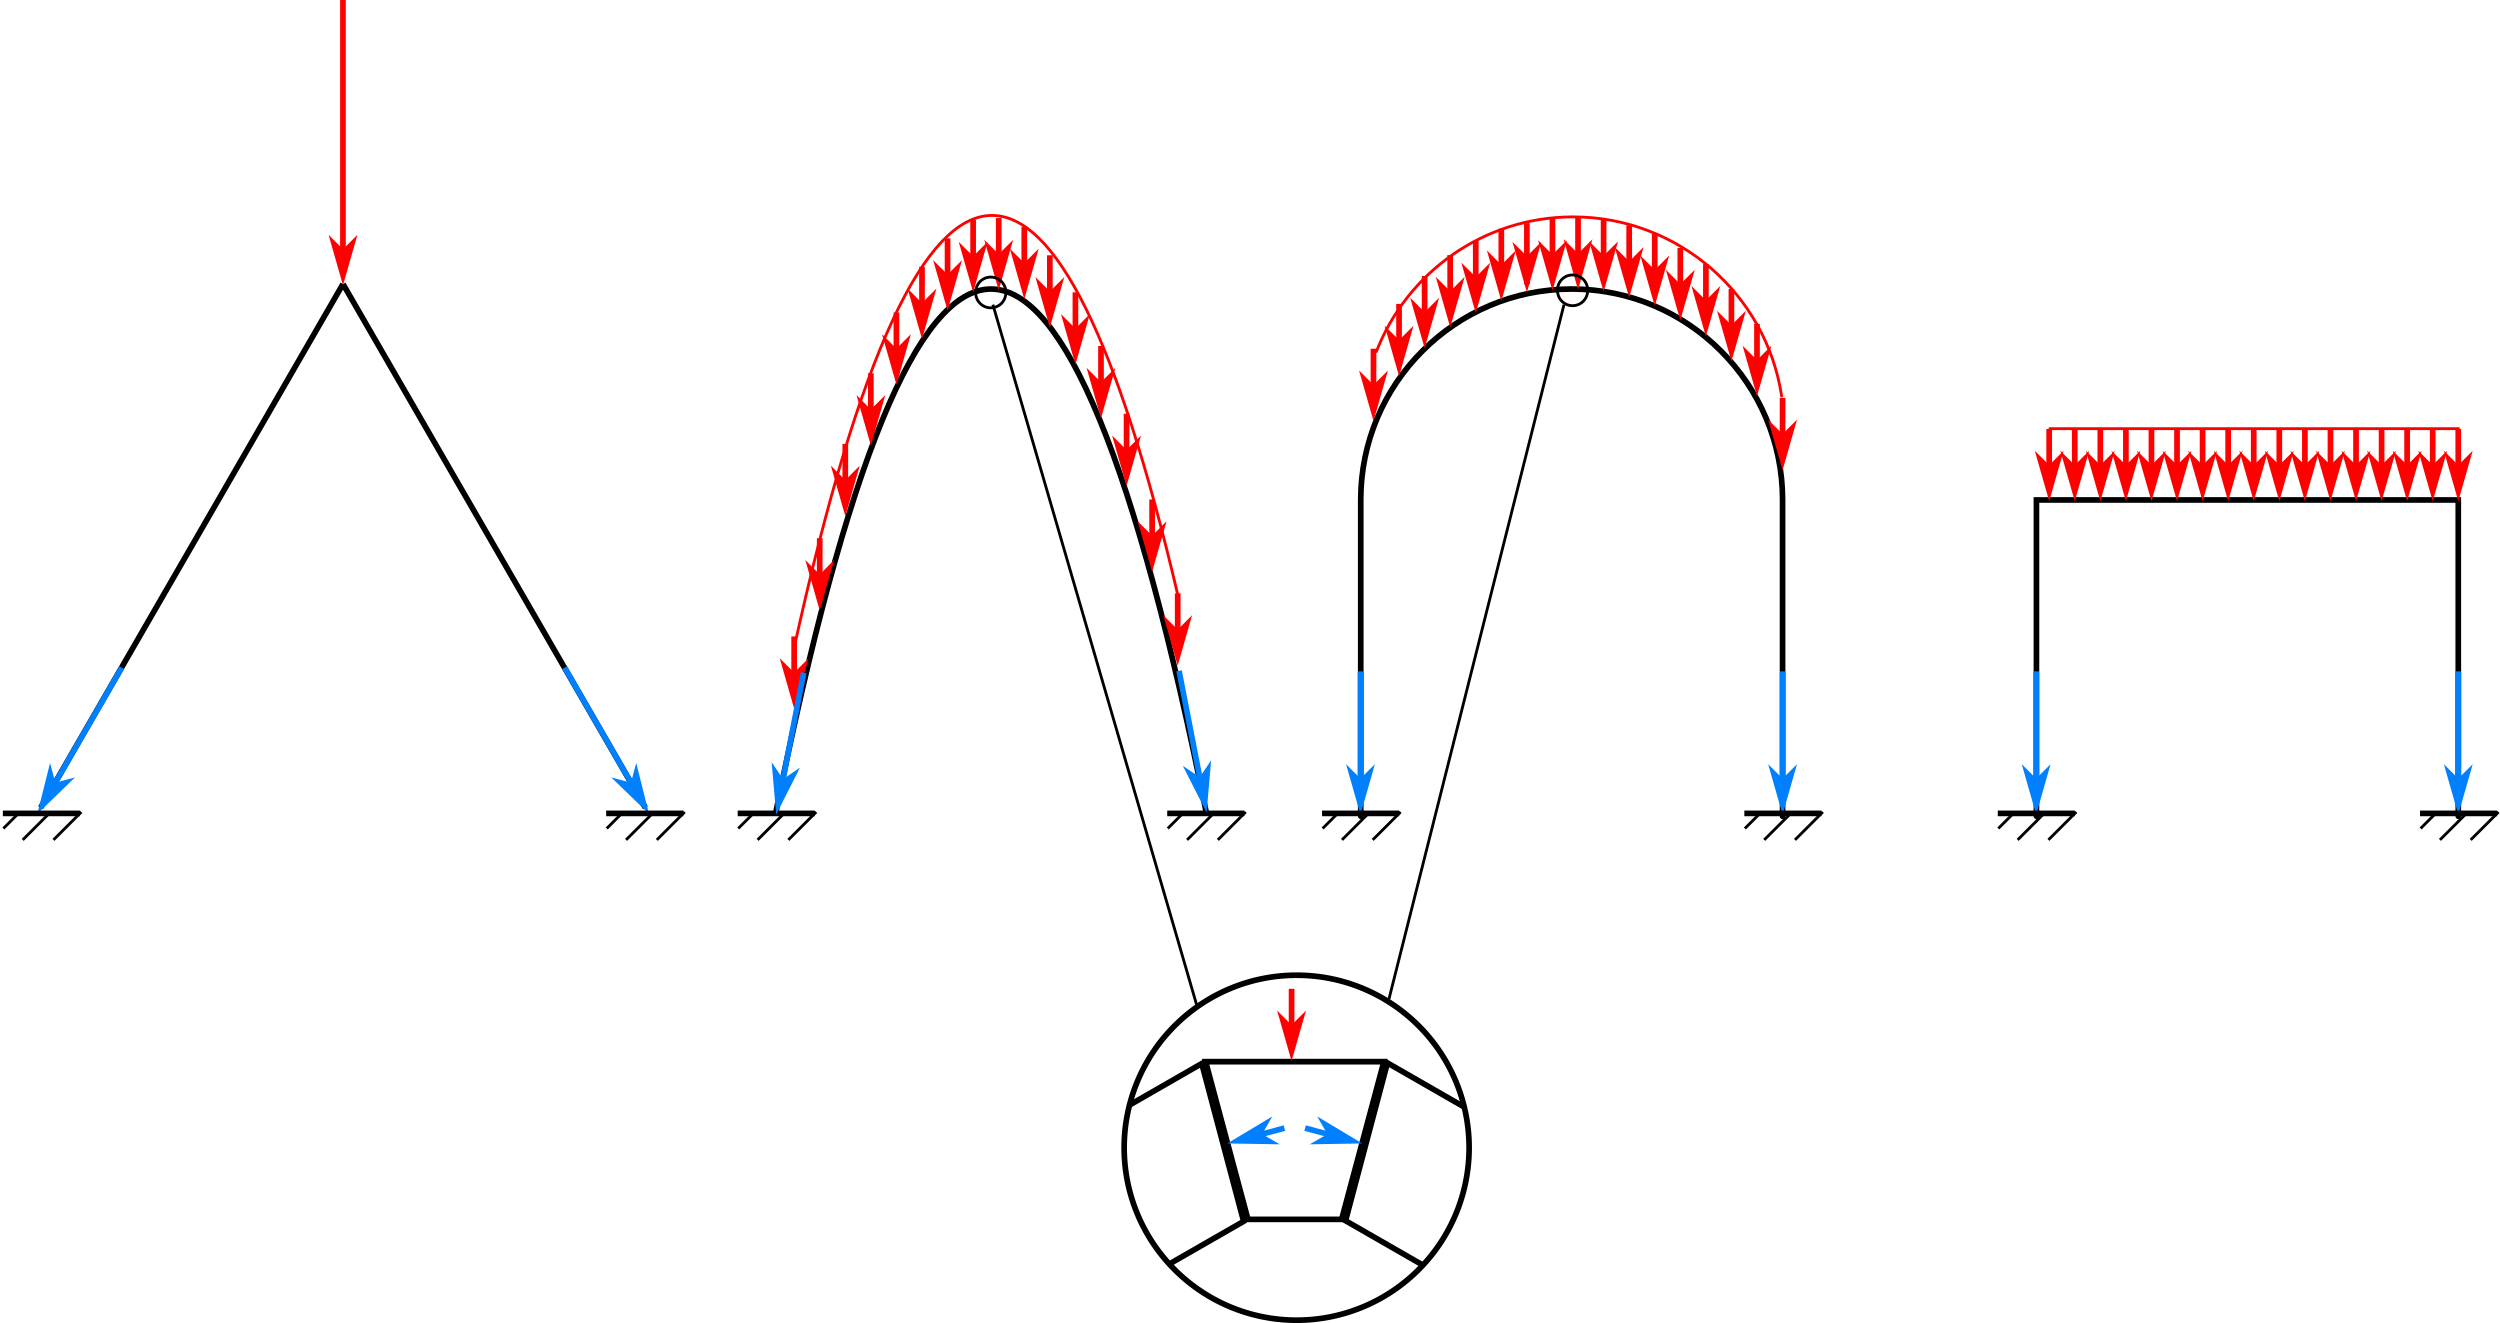 <?xml version="1.0" encoding="UTF-8" standalone="no"?>
<!-- Created with Inkscape (http://www.inkscape.org/) -->
<svg
   xmlns:dc="http://purl.org/dc/elements/1.1/"
   xmlns:cc="http://creativecommons.org/ns#"
   xmlns:rdf="http://www.w3.org/1999/02/22-rdf-syntax-ns#"
   xmlns:svg="http://www.w3.org/2000/svg"
   xmlns="http://www.w3.org/2000/svg"
   xmlns:sodipodi="http://sodipodi.sourceforge.net/DTD/sodipodi-0.dtd"
   xmlns:inkscape="http://www.inkscape.org/namespaces/inkscape"
   width="440.01"
   height="232.858"
   id="svg2"
   sodipodi:version="0.32"
   inkscape:version="0.46"
   sodipodi:docname="repartition_efforts_structure.svg"
   inkscape:output_extension="org.inkscape.output.svg.inkscape"
   version="1.0">
  <defs
     id="defs4">
    <marker
       inkscape:stockid="Arrow1Mstart"
       orient="auto"
       refY="0"
       refX="0"
       id="Arrow1Mstart"
       style="overflow:visible">
      <path
         id="path3170"
         d="M 0,0 L 5,-5 L -12.5,0 L 5,5 L 0,0 z"
         style="fill-rule:evenodd;stroke:#000000;stroke-width:1pt;marker-start:none"
         transform="matrix(0.4,0,0,0.4,4,0)" />
    </marker>
    <marker
       inkscape:stockid="Arrow1Mend"
       orient="auto"
       refY="0"
       refX="0"
       id="Arrow1Mend"
       style="overflow:visible">
      <path
         id="path3173"
         d="M 0,0 L 5,-5 L -12.5,0 L 5,5 L 0,0 z"
         style="fill-rule:evenodd;stroke:#000000;stroke-width:1pt;marker-start:none"
         transform="matrix(-0.4,0,0,-0.4,-4,0)" />
    </marker>
    <inkscape:perspective
       sodipodi:type="inkscape:persp3d"
       inkscape:vp_x="0 : 526.18109 : 1"
       inkscape:vp_y="0 : 1000 : 0"
       inkscape:vp_z="744.09448 : 526.18109 : 1"
       inkscape:persp3d-origin="372.04724 : 350.78739 : 1"
       id="perspective10" />
    <inkscape:perspective
       id="perspective4571"
       inkscape:persp3d-origin="200 : 161.33333 : 1"
       inkscape:vp_z="400 : 242 : 1"
       inkscape:vp_y="0 : 1000 : 0"
       inkscape:vp_x="0 : 242 : 1"
       sodipodi:type="inkscape:persp3d" />
  </defs>
  <sodipodi:namedview
     id="base"
     pagecolor="#ffffff"
     bordercolor="#666666"
     borderopacity="1.0"
     inkscape:pageopacity="0.0"
     inkscape:pageshadow="2"
     inkscape:zoom="1.4"
     inkscape:cx="219.16587"
     inkscape:cy="145.04544"
     inkscape:document-units="px"
     inkscape:current-layer="layer1"
     showgrid="false"
     inkscape:window-width="934"
     inkscape:window-height="627"
     inkscape:window-x="22"
     inkscape:window-y="29" />
  <g
     inkscape:label="Calque 1"
     inkscape:groupmode="layer"
     id="layer1"
     transform="translate(6.654,-908.701)">
    <path
       style="fill:none;fill-rule:evenodd;stroke:#000000;stroke-width:1px;stroke-linecap:butt;stroke-linejoin:miter;stroke-opacity:1"
       d="M 0.5,1050.862 L 53.714,958.692"
       id="path3155" />
    <path
       style="fill:none;fill-rule:evenodd;stroke:#000000;stroke-width:1px;stroke-linecap:butt;stroke-linejoin:miter;stroke-opacity:1"
       d="M 106.929,1050.862 L 53.714,958.692"
       id="path3157" />
    <g
       id="g4471"
       transform="translate(-32.357,35.67)">
      <path
         style="fill:#ff0000;fill-opacity:1;fill-rule:evenodd;stroke:none;stroke-width:1;stroke-linecap:butt;stroke-linejoin:miter;stroke-miterlimit:4;stroke-dasharray:none;stroke-opacity:1"
         d="M 85.562,873.031 L 85.562,921.281 L 86.562,921.281 L 86.562,873.031 L 85.562,873.031 z"
         id="path3159" />
      <path
         style="fill:#ff0000;fill-opacity:1;fill-rule:evenodd;stroke:#ff0000;stroke-width:0.4pt;marker-start:none;stroke-opacity:1"
         d="M 86.071,917.273 L 84.071,915.273 L 86.071,922.273 L 88.071,915.273 L 86.071,917.273 z"
         id="path4477" />
    </g>
    <g
       id="g4463"
       transform="translate(-71.39,153.083)">
      <path
         style="fill:#0080ff;fill-opacity:1;fill-rule:evenodd;stroke:none;stroke-width:1px;stroke-linecap:butt;stroke-linejoin:miter;stroke-opacity:1"
         d="M 85.719,872.875 L 71.844,896.906 L 72.719,897.406 L 86.594,873.375 L 85.719,872.875 z"
         id="path3944" />
      <path
         style="fill:#0080ff;fill-opacity:1;fill-rule:evenodd;stroke:#0080ff;stroke-width:0.4pt;marker-start:none;stroke-opacity:1"
         d="M 74.286,893.699 L 73.554,890.967 L 71.786,898.029 L 77.018,892.967 L 74.286,893.699 z"
         id="path4469" />
    </g>
    <g
       id="g4479"
       transform="matrix(-1,0,0,1,178.872,153.083)">
      <path
         style="fill:#0080ff;fill-opacity:1;fill-rule:evenodd;stroke:none;stroke-width:1px;stroke-linecap:butt;stroke-linejoin:miter;stroke-opacity:1"
         d="M 85.719,872.875 L 71.844,896.906 L 72.719,897.406 L 86.594,873.375 L 85.719,872.875 z"
         id="path4481" />
      <path
         style="fill:#0080ff;fill-opacity:1;fill-rule:evenodd;stroke:#0080ff;stroke-width:0.4pt;marker-start:none;stroke-opacity:1"
         d="M 74.286,893.699 L 73.554,890.967 L 71.786,898.029 L 77.018,892.967 L 74.286,893.699 z"
         id="path4483" />
    </g>
    <path
       d="M 129.862,1051.862 C 142.244,990.336 154.881,959.573 167.773,959.573 C 180.666,959.573 193.303,990.336 205.685,1051.862"
       style="fill:none;stroke:#000000;stroke-width:1;stroke-miterlimit:4;stroke-dasharray:none"
       id="path4564" />
    <path
       transform="translate(100.005,18.327)"
       style="fill:none;fill-opacity:1;fill-rule:nonzero;stroke:#000000;stroke-width:1;stroke-linecap:round;stroke-linejoin:miter;stroke-miterlimit:4;stroke-dashoffset:0;stroke-opacity:1"
       d="M 132.835,1034.035 L 132.835,978.369 C 132.835,957.877 149.466,941.245 169.958,941.245 C 190.45,941.245 207.081,957.877 207.081,978.369 L 207.081,1034.035"
       id="path6157"
       sodipodi:nodetypes="ccscc" />
    <g
       id="g6708"
       transform="translate(117.679,26.679)">
      <path
         style="fill:#ff0000;fill-opacity:1;fill-rule:evenodd;stroke:none;stroke-width:1;stroke-linecap:butt;stroke-linejoin:miter;stroke-miterlimit:4;stroke-dasharray:none;stroke-opacity:1"
         d="M 148.406,920.469 L 148.406,931.219 L 149.406,931.219 L 149.406,920.469 L 148.406,920.469 z"
         id="path6710" />
      <path
         style="fill:#ff0000;fill-opacity:1;fill-rule:evenodd;stroke:#ff0000;stroke-width:0.4pt;marker-start:none;stroke-opacity:1"
         d="M 148.909,927.218 L 146.909,925.218 L 148.909,932.218 L 150.909,925.218 L 148.909,927.218 z"
         id="path6712" />
    </g>
    <g
       id="g6714"
       transform="translate(122.179,26.5)">
      <path
         style="fill:#ff0000;fill-opacity:1;fill-rule:evenodd;stroke:none;stroke-width:1;stroke-linecap:butt;stroke-linejoin:miter;stroke-miterlimit:4;stroke-dasharray:none;stroke-opacity:1"
         d="M 148.406,920.469 L 148.406,931.219 L 149.406,931.219 L 149.406,920.469 L 148.406,920.469 z"
         id="path6716" />
      <path
         style="fill:#ff0000;fill-opacity:1;fill-rule:evenodd;stroke:#ff0000;stroke-width:0.4pt;marker-start:none;stroke-opacity:1"
         d="M 148.909,927.218 L 146.909,925.218 L 148.909,932.218 L 150.909,925.218 L 148.909,927.218 z"
         id="path6718" />
    </g>
    <path
       id="path6722"
       d="M 261.585,947.97 L 261.585,958.72 L 262.585,958.72 L 262.585,947.97 L 261.585,947.97 z"
       style="fill:#ff0000;fill-opacity:1;fill-rule:evenodd;stroke:none;stroke-width:1;stroke-linecap:butt;stroke-linejoin:miter;stroke-miterlimit:4;stroke-dasharray:none;stroke-opacity:1" />
    <path
       id="path6724"
       d="M 262.087,954.184 L 260.087,952.184 L 262.087,959.184 L 264.087,952.184 L 262.087,954.184 z"
       style="fill:#ff0000;fill-opacity:1;fill-rule:evenodd;stroke:#ff0000;stroke-width:0.4pt;marker-start:none;stroke-opacity:1" />
    <g
       id="g6726"
       transform="translate(126.679,26.87)">
      <path
         style="fill:#ff0000;fill-opacity:1;fill-rule:evenodd;stroke:none;stroke-width:1;stroke-linecap:butt;stroke-linejoin:miter;stroke-miterlimit:4;stroke-dasharray:none;stroke-opacity:1"
         d="M 148.406,920.469 L 148.406,931.219 L 149.406,931.219 L 149.406,920.469 L 148.406,920.469 z"
         id="path6728" />
      <path
         style="fill:#ff0000;fill-opacity:1;fill-rule:evenodd;stroke:#ff0000;stroke-width:0.4pt;marker-start:none;stroke-opacity:1"
         d="M 148.909,927.218 L 146.909,925.218 L 148.909,932.218 L 150.909,925.218 L 148.909,927.218 z"
         id="path6730" />
    </g>
    <g
       id="g6798"
       transform="translate(99.679,33.125)">
      <path
         style="fill:#ff0000;fill-opacity:1;fill-rule:evenodd;stroke:none;stroke-width:1;stroke-linecap:butt;stroke-linejoin:miter;stroke-miterlimit:4;stroke-dasharray:none;stroke-opacity:1"
         d="M 148.406,920.469 L 148.406,931.219 L 149.406,931.219 L 149.406,920.469 L 148.406,920.469 z"
         id="path6800" />
      <path
         style="fill:#ff0000;fill-opacity:1;fill-rule:evenodd;stroke:#ff0000;stroke-width:0.4pt;marker-start:none;stroke-opacity:1"
         d="M 148.909,927.218 L 146.909,925.218 L 148.909,932.218 L 150.909,925.218 L 148.909,927.218 z"
         id="path6802" />
    </g>
    <g
       id="g6804"
       transform="translate(104.179,30.625)">
      <path
         style="fill:#ff0000;fill-opacity:1;fill-rule:evenodd;stroke:none;stroke-width:1;stroke-linecap:butt;stroke-linejoin:miter;stroke-miterlimit:4;stroke-dasharray:none;stroke-opacity:1"
         d="M 148.406,920.469 L 148.406,931.219 L 149.406,931.219 L 149.406,920.469 L 148.406,920.469 z"
         id="path6806" />
      <path
         style="fill:#ff0000;fill-opacity:1;fill-rule:evenodd;stroke:#ff0000;stroke-width:0.4pt;marker-start:none;stroke-opacity:1"
         d="M 148.909,927.218 L 146.909,925.218 L 148.909,932.218 L 150.909,925.218 L 148.909,927.218 z"
         id="path6808" />
    </g>
    <g
       id="g6810"
       transform="translate(95.179,36.805)">
      <path
         style="fill:#ff0000;fill-opacity:1;fill-rule:evenodd;stroke:none;stroke-width:1;stroke-linecap:butt;stroke-linejoin:miter;stroke-miterlimit:4;stroke-dasharray:none;stroke-opacity:1"
         d="M 148.406,920.469 L 148.406,931.219 L 149.406,931.219 L 149.406,920.469 L 148.406,920.469 z"
         id="path6812" />
      <path
         style="fill:#ff0000;fill-opacity:1;fill-rule:evenodd;stroke:#ff0000;stroke-width:0.4pt;marker-start:none;stroke-opacity:1"
         d="M 148.909,927.218 L 146.909,925.218 L 148.909,932.218 L 150.909,925.218 L 148.909,927.218 z"
         id="path6814" />
    </g>
    <g
       id="g6816"
       transform="translate(108.679,28.483)">
      <path
         style="fill:#ff0000;fill-opacity:1;fill-rule:evenodd;stroke:none;stroke-width:1;stroke-linecap:butt;stroke-linejoin:miter;stroke-miterlimit:4;stroke-dasharray:none;stroke-opacity:1"
         d="M 148.406,920.469 L 148.406,931.219 L 149.406,931.219 L 149.406,920.469 L 148.406,920.469 z"
         id="path6818" />
      <path
         style="fill:#ff0000;fill-opacity:1;fill-rule:evenodd;stroke:#ff0000;stroke-width:0.4pt;marker-start:none;stroke-opacity:1"
         d="M 148.909,927.218 L 146.909,925.218 L 148.909,932.218 L 150.909,925.218 L 148.909,927.218 z"
         id="path6820" />
    </g>
    <g
       id="g6850"
       transform="matrix(-1,0,0,1,437.996,31.878)">
      <path
         style="fill:#ff0000;fill-opacity:1;fill-rule:evenodd;stroke:none;stroke-width:1;stroke-linecap:butt;stroke-linejoin:miter;stroke-miterlimit:4;stroke-dasharray:none;stroke-opacity:1"
         d="M 148.406,920.469 L 148.406,931.219 L 149.406,931.219 L 149.406,920.469 L 148.406,920.469 z"
         id="path6852" />
      <path
         style="fill:#ff0000;fill-opacity:1;fill-rule:evenodd;stroke:#ff0000;stroke-width:0.4pt;marker-start:none;stroke-opacity:1"
         d="M 148.909,927.218 L 146.909,925.218 L 148.909,932.218 L 150.909,925.218 L 148.909,927.218 z"
         id="path6854" />
    </g>
    <g
       id="g6856"
       transform="matrix(-1,0,0,1,433.496,29.37)">
      <path
         style="fill:#ff0000;fill-opacity:1;fill-rule:evenodd;stroke:none;stroke-width:1;stroke-linecap:butt;stroke-linejoin:miter;stroke-miterlimit:4;stroke-dasharray:none;stroke-opacity:1"
         d="M 148.406,920.469 L 148.406,931.219 L 149.406,931.219 L 149.406,920.469 L 148.406,920.469 z"
         id="path6858" />
      <path
         style="fill:#ff0000;fill-opacity:1;fill-rule:evenodd;stroke:#ff0000;stroke-width:0.4pt;marker-start:none;stroke-opacity:1"
         d="M 148.909,927.218 L 146.909,925.218 L 148.909,932.218 L 150.909,925.218 L 148.909,927.218 z"
         id="path6860" />
    </g>
    <g
       id="g6862"
       transform="matrix(-1,0,0,1,442.496,34.722)">
      <path
         style="fill:#ff0000;fill-opacity:1;fill-rule:evenodd;stroke:none;stroke-width:1;stroke-linecap:butt;stroke-linejoin:miter;stroke-miterlimit:4;stroke-dasharray:none;stroke-opacity:1"
         d="M 148.406,920.469 L 148.406,931.219 L 149.406,931.219 L 149.406,920.469 L 148.406,920.469 z"
         id="path6864" />
      <path
         style="fill:#ff0000;fill-opacity:1;fill-rule:evenodd;stroke:#ff0000;stroke-width:0.4pt;marker-start:none;stroke-opacity:1"
         d="M 148.909,927.218 L 146.909,925.218 L 148.909,932.218 L 150.909,925.218 L 148.909,927.218 z"
         id="path6866" />
    </g>
    <g
       id="g6868"
       transform="matrix(-1,0,0,1,428.996,27.881)">
      <path
         style="fill:#ff0000;fill-opacity:1;fill-rule:evenodd;stroke:none;stroke-width:1;stroke-linecap:butt;stroke-linejoin:miter;stroke-miterlimit:4;stroke-dasharray:none;stroke-opacity:1"
         d="M 148.406,920.469 L 148.406,931.219 L 149.406,931.219 L 149.406,920.469 L 148.406,920.469 z"
         id="path6870" />
      <path
         style="fill:#ff0000;fill-opacity:1;fill-rule:evenodd;stroke:#ff0000;stroke-width:0.4pt;marker-start:none;stroke-opacity:1"
         d="M 148.909,927.218 L 146.909,925.218 L 148.909,932.218 L 150.909,925.218 L 148.909,927.218 z"
         id="path6872" />
    </g>
    <g
       id="g7398"
       transform="translate(-7.324,6.674)">
      <path
         style="fill:#0080ff;fill-opacity:1;fill-rule:evenodd;stroke:none;stroke-width:1;stroke-linecap:butt;stroke-linejoin:miter;stroke-miterlimit:4;stroke-dasharray:none;stroke-opacity:1"
         d="M 239.625,1020.188 L 239.625,1043.438 L 240.625,1043.438 L 240.625,1020.188 L 239.625,1020.188 z"
         id="path6875" />
      <path
         style="fill:#0080ff;fill-opacity:1;fill-rule:evenodd;stroke:#0080ff;stroke-width:0.4pt;marker-start:none;stroke-opacity:1"
         d="M 240.115,1039.438 L 238.115,1037.438 L 240.115,1044.438 L 242.115,1037.438 L 240.115,1039.438 z"
         id="path7404" />
    </g>
    <g
       id="g7406"
       transform="translate(66.972,6.674)">
      <path
         style="fill:#0080ff;fill-opacity:1;fill-rule:evenodd;stroke:none;stroke-width:1;stroke-linecap:butt;stroke-linejoin:miter;stroke-miterlimit:4;stroke-dasharray:none;stroke-opacity:1"
         d="M 239.625,1020.188 L 239.625,1043.438 L 240.625,1043.438 L 240.625,1020.188 L 239.625,1020.188 z"
         id="path7408" />
      <path
         style="fill:#0080ff;fill-opacity:1;fill-rule:evenodd;stroke:#0080ff;stroke-width:0.4pt;marker-start:none;stroke-opacity:1"
         d="M 240.115,1039.438 L 238.115,1037.438 L 240.115,1044.438 L 242.115,1037.438 L 240.115,1039.438 z"
         id="path7410" />
    </g>
    <g
       id="g7414"
       transform="translate(149.179,39.09)">
      <path
         style="fill:#ff0000;fill-opacity:1;fill-rule:evenodd;stroke:none;stroke-width:1;stroke-linecap:butt;stroke-linejoin:miter;stroke-miterlimit:4;stroke-dasharray:none;stroke-opacity:1"
         d="M 148.406,920.469 L 148.406,931.219 L 149.406,931.219 L 149.406,920.469 L 148.406,920.469 z"
         id="path7416" />
      <path
         style="fill:#ff0000;fill-opacity:1;fill-rule:evenodd;stroke:#ff0000;stroke-width:0.4pt;marker-start:none;stroke-opacity:1"
         d="M 148.909,927.218 L 146.909,925.218 L 148.909,932.218 L 150.909,925.218 L 148.909,927.218 z"
         id="path7418" />
    </g>
    <g
       id="g7420"
       transform="translate(86.179,49.608)">
      <path
         style="fill:#ff0000;fill-opacity:1;fill-rule:evenodd;stroke:none;stroke-width:1;stroke-linecap:butt;stroke-linejoin:miter;stroke-miterlimit:4;stroke-dasharray:none;stroke-opacity:1"
         d="M 148.406,920.469 L 148.406,931.219 L 149.406,931.219 L 149.406,920.469 L 148.406,920.469 z"
         id="path7422" />
      <path
         style="fill:#ff0000;fill-opacity:1;fill-rule:evenodd;stroke:#ff0000;stroke-width:0.4pt;marker-start:none;stroke-opacity:1"
         d="M 148.909,927.218 L 146.909,925.218 L 148.909,932.218 L 150.909,925.218 L 148.909,927.218 z"
         id="path7424" />
    </g>
    <g
       id="g7426"
       transform="translate(153.679,45.237)">
      <path
         style="fill:#ff0000;fill-opacity:1;fill-rule:evenodd;stroke:none;stroke-width:1;stroke-linecap:butt;stroke-linejoin:miter;stroke-miterlimit:4;stroke-dasharray:none;stroke-opacity:1"
         d="M 148.406,920.469 L 148.406,931.219 L 149.406,931.219 L 149.406,920.469 L 148.406,920.469 z"
         id="path7428" />
      <path
         style="fill:#ff0000;fill-opacity:1;fill-rule:evenodd;stroke:#ff0000;stroke-width:0.4pt;marker-start:none;stroke-opacity:1"
         d="M 148.909,927.218 L 146.909,925.218 L 148.909,932.218 L 150.909,925.218 L 148.909,927.218 z"
         id="path7430" />
    </g>
    <g
       id="g7432"
       transform="translate(90.679,41.724)">
      <path
         style="fill:#ff0000;fill-opacity:1;fill-rule:evenodd;stroke:none;stroke-width:1;stroke-linecap:butt;stroke-linejoin:miter;stroke-miterlimit:4;stroke-dasharray:none;stroke-opacity:1"
         d="M 148.406,920.469 L 148.406,931.219 L 149.406,931.219 L 149.406,920.469 L 148.406,920.469 z"
         id="path7434" />
      <path
         style="fill:#ff0000;fill-opacity:1;fill-rule:evenodd;stroke:#ff0000;stroke-width:0.4pt;marker-start:none;stroke-opacity:1"
         d="M 148.909,927.218 L 146.909,925.218 L 148.909,932.218 L 150.909,925.218 L 148.909,927.218 z"
         id="path7436" />
    </g>
    <g
       id="g7526">
      <g
         transform="translate(15.714,26.964)"
         id="g6682">
        <path
           id="path6159"
           d="M 148.406,920.469 L 148.406,931.219 L 149.406,931.219 L 149.406,920.469 L 148.406,920.469 z"
           style="fill:#ff0000;fill-opacity:1;fill-rule:evenodd;stroke:none;stroke-width:1;stroke-linecap:butt;stroke-linejoin:miter;stroke-miterlimit:4;stroke-dasharray:none;stroke-opacity:1" />
        <path
           id="path6688"
           d="M 148.909,927.218 L 146.909,925.218 L 148.909,932.218 L 150.909,925.218 L 148.909,927.218 z"
           style="fill:#ff0000;fill-opacity:1;fill-rule:evenodd;stroke:#ff0000;stroke-width:0.4pt;marker-start:none;stroke-opacity:1" />
      </g>
      <g
         transform="translate(11.214,30.18)"
         id="g6696">
        <path
           id="path6698"
           d="M 148.406,920.469 L 148.406,931.219 L 149.406,931.219 L 149.406,920.469 L 148.406,920.469 z"
           style="fill:#ff0000;fill-opacity:1;fill-rule:evenodd;stroke:none;stroke-width:1;stroke-linecap:butt;stroke-linejoin:miter;stroke-miterlimit:4;stroke-dasharray:none;stroke-opacity:1" />
        <path
           id="path6700"
           d="M 148.909,927.218 L 146.909,925.218 L 148.909,932.218 L 150.909,925.218 L 148.909,927.218 z"
           style="fill:#ff0000;fill-opacity:1;fill-rule:evenodd;stroke:#ff0000;stroke-width:0.4pt;marker-start:none;stroke-opacity:1" />
      </g>
      <g
         transform="translate(-2.286,53.929)"
         id="g6732">
        <path
           id="path6734"
           d="M 148.406,920.469 L 148.406,931.219 L 149.406,931.219 L 149.406,920.469 L 148.406,920.469 z"
           style="fill:#ff0000;fill-opacity:1;fill-rule:evenodd;stroke:none;stroke-width:1;stroke-linecap:butt;stroke-linejoin:miter;stroke-miterlimit:4;stroke-dasharray:none;stroke-opacity:1" />
        <path
           id="path6736"
           d="M 148.909,927.218 L 146.909,925.218 L 148.909,932.218 L 150.909,925.218 L 148.909,927.218 z"
           style="fill:#ff0000;fill-opacity:1;fill-rule:evenodd;stroke:#ff0000;stroke-width:0.4pt;marker-start:none;stroke-opacity:1" />
      </g>
      <g
         transform="translate(2.214,43.215)"
         id="g6738">
        <path
           id="path6740"
           d="M 148.406,920.469 L 148.406,931.219 L 149.406,931.219 L 149.406,920.469 L 148.406,920.469 z"
           style="fill:#ff0000;fill-opacity:1;fill-rule:evenodd;stroke:none;stroke-width:1;stroke-linecap:butt;stroke-linejoin:miter;stroke-miterlimit:4;stroke-dasharray:none;stroke-opacity:1" />
        <path
           id="path6742"
           d="M 148.909,927.218 L 146.909,925.218 L 148.909,932.218 L 150.909,925.218 L 148.909,927.218 z"
           style="fill:#ff0000;fill-opacity:1;fill-rule:evenodd;stroke:#ff0000;stroke-width:0.4pt;marker-start:none;stroke-opacity:1" />
      </g>
      <g
         transform="translate(-6.786,66.359)"
         id="g6744">
        <path
           id="path6746"
           d="M 148.406,920.469 L 148.406,931.219 L 149.406,931.219 L 149.406,920.469 L 148.406,920.469 z"
           style="fill:#ff0000;fill-opacity:1;fill-rule:evenodd;stroke:none;stroke-width:1;stroke-linecap:butt;stroke-linejoin:miter;stroke-miterlimit:4;stroke-dasharray:none;stroke-opacity:1" />
        <path
           id="path6748"
           d="M 148.909,927.218 L 146.909,925.218 L 148.909,932.218 L 150.909,925.218 L 148.909,927.218 z"
           style="fill:#ff0000;fill-opacity:1;fill-rule:evenodd;stroke:#ff0000;stroke-width:0.4pt;marker-start:none;stroke-opacity:1" />
      </g>
      <g
         transform="translate(6.714,35.18)"
         id="g6750">
        <path
           id="path6752"
           d="M 148.406,920.469 L 148.406,931.219 L 149.406,931.219 L 149.406,920.469 L 148.406,920.469 z"
           style="fill:#ff0000;fill-opacity:1;fill-rule:evenodd;stroke:none;stroke-width:1;stroke-linecap:butt;stroke-linejoin:miter;stroke-miterlimit:4;stroke-dasharray:none;stroke-opacity:1" />
        <path
           id="path6754"
           d="M 148.909,927.218 L 146.909,925.218 L 148.909,932.218 L 150.909,925.218 L 148.909,927.218 z"
           style="fill:#ff0000;fill-opacity:1;fill-rule:evenodd;stroke:#ff0000;stroke-width:0.4pt;marker-start:none;stroke-opacity:1" />
      </g>
      <g
         transform="translate(-15.786,100.247)"
         id="g7484">
        <path
           id="path7486"
           d="M 148.406,920.469 L 148.406,931.219 L 149.406,931.219 L 149.406,920.469 L 148.406,920.469 z"
           style="fill:#ff0000;fill-opacity:1;fill-rule:evenodd;stroke:none;stroke-width:1;stroke-linecap:butt;stroke-linejoin:miter;stroke-miterlimit:4;stroke-dasharray:none;stroke-opacity:1" />
        <path
           id="path7488"
           d="M 148.909,927.218 L 146.909,925.218 L 148.909,932.218 L 150.909,925.218 L 148.909,927.218 z"
           style="fill:#ff0000;fill-opacity:1;fill-rule:evenodd;stroke:#ff0000;stroke-width:0.4pt;marker-start:none;stroke-opacity:1" />
      </g>
      <g
         transform="translate(-11.286,82.962)"
         id="g7496">
        <path
           id="path7498"
           d="M 148.406,920.469 L 148.406,931.219 L 149.406,931.219 L 149.406,920.469 L 148.406,920.469 z"
           style="fill:#ff0000;fill-opacity:1;fill-rule:evenodd;stroke:none;stroke-width:1;stroke-linecap:butt;stroke-linejoin:miter;stroke-miterlimit:4;stroke-dasharray:none;stroke-opacity:1" />
        <path
           id="path7500"
           d="M 148.909,927.218 L 146.909,925.218 L 148.909,932.218 L 150.909,925.218 L 148.909,927.218 z"
           style="fill:#ff0000;fill-opacity:1;fill-rule:evenodd;stroke:#ff0000;stroke-width:0.4pt;marker-start:none;stroke-opacity:1" />
      </g>
    </g>
    <g
       id="g7554"
       transform="matrix(-1,0,0,1,318.032,26.607)">
      <path
         style="fill:#ff0000;fill-opacity:1;fill-rule:evenodd;stroke:none;stroke-width:1;stroke-linecap:butt;stroke-linejoin:miter;stroke-miterlimit:4;stroke-dasharray:none;stroke-opacity:1"
         d="M 148.406,920.469 L 148.406,931.219 L 149.406,931.219 L 149.406,920.469 L 148.406,920.469 z"
         id="path7556" />
      <path
         style="fill:#ff0000;fill-opacity:1;fill-rule:evenodd;stroke:#ff0000;stroke-width:0.4pt;marker-start:none;stroke-opacity:1"
         d="M 148.909,927.218 L 146.909,925.218 L 148.909,932.218 L 150.909,925.218 L 148.909,927.218 z"
         id="path7558" />
    </g>
    <path
       id="path7562"
       d="M 174.125,948.628 L 174.125,959.378 L 173.125,959.378 L 173.125,948.628 L 174.125,948.628 z"
       style="fill:#ff0000;fill-opacity:1;fill-rule:evenodd;stroke:none;stroke-width:1;stroke-linecap:butt;stroke-linejoin:miter;stroke-miterlimit:4;stroke-dasharray:none;stroke-opacity:1" />
    <path
       id="path7564"
       d="M 173.623,955.377 L 175.623,953.377 L 173.623,960.377 L 171.623,953.377 L 173.623,955.377 z"
       style="fill:#ff0000;fill-opacity:1;fill-rule:evenodd;stroke:#ff0000;stroke-width:0.4pt;marker-start:none;stroke-opacity:1" />
    <path
       id="path7586"
       d="M 178.625,953.628 L 178.625,964.378 L 177.625,964.378 L 177.625,953.628 L 178.625,953.628 z"
       style="fill:#ff0000;fill-opacity:1;fill-rule:evenodd;stroke:none;stroke-width:1;stroke-linecap:butt;stroke-linejoin:miter;stroke-miterlimit:4;stroke-dasharray:none;stroke-opacity:1" />
    <path
       id="path7588"
       d="M 178.123,960.378 L 180.123,958.378 L 178.123,965.378 L 176.123,958.378 L 178.123,960.378 z"
       style="fill:#ff0000;fill-opacity:1;fill-rule:evenodd;stroke:#ff0000;stroke-width:0.4pt;marker-start:none;stroke-opacity:1" />
    <g
       id="g7566"
       transform="matrix(-1,0,0,1,336.032,49.131)">
      <path
         style="fill:#ff0000;fill-opacity:1;fill-rule:evenodd;stroke:none;stroke-width:1;stroke-linecap:butt;stroke-linejoin:miter;stroke-miterlimit:4;stroke-dasharray:none;stroke-opacity:1"
         d="M 148.406,920.469 L 148.406,931.219 L 149.406,931.219 L 149.406,920.469 L 148.406,920.469 z"
         id="path7568" />
      <path
         style="fill:#ff0000;fill-opacity:1;fill-rule:evenodd;stroke:#ff0000;stroke-width:0.4pt;marker-start:none;stroke-opacity:1"
         d="M 148.909,927.218 L 146.909,925.218 L 148.909,932.218 L 150.909,925.218 L 148.909,927.218 z"
         id="path7570" />
    </g>
    <g
       id="g7572"
       transform="matrix(-1,0,0,1,331.532,39.679)">
      <path
         style="fill:#ff0000;fill-opacity:1;fill-rule:evenodd;stroke:none;stroke-width:1;stroke-linecap:butt;stroke-linejoin:miter;stroke-miterlimit:4;stroke-dasharray:none;stroke-opacity:1"
         d="M 148.406,920.469 L 148.406,931.219 L 149.406,931.219 L 149.406,920.469 L 148.406,920.469 z"
         id="path7574" />
      <path
         style="fill:#ff0000;fill-opacity:1;fill-rule:evenodd;stroke:#ff0000;stroke-width:0.4pt;marker-start:none;stroke-opacity:1"
         d="M 148.909,927.218 L 146.909,925.218 L 148.909,932.218 L 150.909,925.218 L 148.909,927.218 z"
         id="path7576" />
    </g>
    <g
       id="g7578"
       transform="matrix(-1,0,0,1,340.532,61.055)">
      <path
         style="fill:#ff0000;fill-opacity:1;fill-rule:evenodd;stroke:none;stroke-width:1;stroke-linecap:butt;stroke-linejoin:miter;stroke-miterlimit:4;stroke-dasharray:none;stroke-opacity:1"
         d="M 148.406,920.469 L 148.406,931.219 L 149.406,931.219 L 149.406,920.469 L 148.406,920.469 z"
         id="path7580" />
      <path
         style="fill:#ff0000;fill-opacity:1;fill-rule:evenodd;stroke:#ff0000;stroke-width:0.4pt;marker-start:none;stroke-opacity:1"
         d="M 148.909,927.218 L 146.909,925.218 L 148.909,932.218 L 150.909,925.218 L 148.909,927.218 z"
         id="path7582" />
    </g>
    <g
       id="g7590"
       transform="matrix(-1,0,0,1,349.532,92.671)">
      <path
         style="fill:#ff0000;fill-opacity:1;fill-rule:evenodd;stroke:none;stroke-width:1;stroke-linecap:butt;stroke-linejoin:miter;stroke-miterlimit:4;stroke-dasharray:none;stroke-opacity:1"
         d="M 148.406,920.469 L 148.406,931.219 L 149.406,931.219 L 149.406,920.469 L 148.406,920.469 z"
         id="path7592" />
      <path
         style="fill:#ff0000;fill-opacity:1;fill-rule:evenodd;stroke:#ff0000;stroke-width:0.4pt;marker-start:none;stroke-opacity:1"
         d="M 148.909,927.218 L 146.909,925.218 L 148.909,932.218 L 150.909,925.218 L 148.909,927.218 z"
         id="path7594" />
    </g>
    <g
       id="g7596"
       transform="matrix(-1,0,0,1,345.032,76.144)">
      <path
         style="fill:#ff0000;fill-opacity:1;fill-rule:evenodd;stroke:none;stroke-width:1;stroke-linecap:butt;stroke-linejoin:miter;stroke-miterlimit:4;stroke-dasharray:none;stroke-opacity:1"
         d="M 148.406,920.469 L 148.406,931.219 L 149.406,931.219 L 149.406,920.469 L 148.406,920.469 z"
         id="path7598" />
      <path
         style="fill:#ff0000;fill-opacity:1;fill-rule:evenodd;stroke:#ff0000;stroke-width:0.4pt;marker-start:none;stroke-opacity:1"
         d="M 148.909,927.218 L 146.909,925.218 L 148.909,932.218 L 150.909,925.218 L 148.909,927.218 z"
         id="path7600" />
    </g>
    <g
       id="g7634"
       transform="translate(158.179,58.259)">
      <path
         style="fill:#ff0000;fill-opacity:1;fill-rule:evenodd;stroke:none;stroke-width:1;stroke-linecap:butt;stroke-linejoin:miter;stroke-miterlimit:4;stroke-dasharray:none;stroke-opacity:1"
         d="M 148.406,920.469 L 148.406,931.219 L 149.406,931.219 L 149.406,920.469 L 148.406,920.469 z"
         id="path7636" />
      <path
         style="fill:#ff0000;fill-opacity:1;fill-rule:evenodd;stroke:#ff0000;stroke-width:0.4pt;marker-start:none;stroke-opacity:1"
         d="M 148.909,927.218 L 146.909,925.218 L 148.909,932.218 L 150.909,925.218 L 148.909,927.218 z"
         id="path7638" />
    </g>
    <g
       id="g3309"
       transform="translate(0.631,-0.5)">
      <path
         id="path2511"
         d="M -6.786,1052.362 L 6.786,1052.362"
         style="fill:none;fill-rule:evenodd;stroke:#000000;stroke-width:1px;stroke-linecap:butt;stroke-linejoin:miter;stroke-opacity:1" />
      <path
         id="path2513"
         d="M 7.036,1052.112 L 2.125,1057.023"
         style="fill:none;fill-rule:evenodd;stroke:#000000;stroke-width:0.5;stroke-linecap:butt;stroke-linejoin:miter;stroke-miterlimit:4;stroke-dasharray:none;stroke-opacity:1" />
      <path
         id="path3297"
         d="M 1.625,1052.112 L -3.286,1057.023"
         style="fill:none;fill-rule:evenodd;stroke:#000000;stroke-width:0.5;stroke-linecap:butt;stroke-linejoin:miter;stroke-miterlimit:4;stroke-dasharray:none;stroke-opacity:1" />
      <path
         sodipodi:nodetypes="cc"
         id="path3299"
         d="M -3.786,1052.112 L -6.69,1055.016"
         style="fill:none;fill-rule:evenodd;stroke:#000000;stroke-width:0.5;stroke-linecap:butt;stroke-linejoin:miter;stroke-miterlimit:4;stroke-dasharray:none;stroke-opacity:1" />
    </g>
    <g
       id="g3315"
       transform="translate(106.821,-0.5)">
      <path
         id="path3317"
         d="M -6.786,1052.362 L 6.786,1052.362"
         style="fill:none;fill-rule:evenodd;stroke:#000000;stroke-width:1px;stroke-linecap:butt;stroke-linejoin:miter;stroke-opacity:1" />
      <path
         id="path3319"
         d="M 7.036,1052.112 L 2.125,1057.023"
         style="fill:none;fill-rule:evenodd;stroke:#000000;stroke-width:0.5;stroke-linecap:butt;stroke-linejoin:miter;stroke-miterlimit:4;stroke-dasharray:none;stroke-opacity:1" />
      <path
         id="path3321"
         d="M 1.625,1052.112 L -3.286,1057.023"
         style="fill:none;fill-rule:evenodd;stroke:#000000;stroke-width:0.5;stroke-linecap:butt;stroke-linejoin:miter;stroke-miterlimit:4;stroke-dasharray:none;stroke-opacity:1" />
      <path
         sodipodi:nodetypes="cc"
         id="path3323"
         d="M -3.786,1052.112 L -6.69,1055.016"
         style="fill:none;fill-rule:evenodd;stroke:#000000;stroke-width:0.5;stroke-linecap:butt;stroke-linejoin:miter;stroke-miterlimit:4;stroke-dasharray:none;stroke-opacity:1" />
    </g>
    <g
       id="g3325"
       transform="translate(129.971,-0.5)">
      <path
         id="path3327"
         d="M -6.786,1052.362 L 6.786,1052.362"
         style="fill:none;fill-rule:evenodd;stroke:#000000;stroke-width:1px;stroke-linecap:butt;stroke-linejoin:miter;stroke-opacity:1" />
      <path
         id="path3329"
         d="M 7.036,1052.112 L 2.125,1057.023"
         style="fill:none;fill-rule:evenodd;stroke:#000000;stroke-width:0.5;stroke-linecap:butt;stroke-linejoin:miter;stroke-miterlimit:4;stroke-dasharray:none;stroke-opacity:1" />
      <path
         id="path3331"
         d="M 1.625,1052.112 L -3.286,1057.023"
         style="fill:none;fill-rule:evenodd;stroke:#000000;stroke-width:0.5;stroke-linecap:butt;stroke-linejoin:miter;stroke-miterlimit:4;stroke-dasharray:none;stroke-opacity:1" />
      <path
         sodipodi:nodetypes="cc"
         id="path3333"
         d="M -3.786,1052.112 L -6.69,1055.016"
         style="fill:none;fill-rule:evenodd;stroke:#000000;stroke-width:0.5;stroke-linecap:butt;stroke-linejoin:miter;stroke-miterlimit:4;stroke-dasharray:none;stroke-opacity:1" />
    </g>
    <g
       id="g3335"
       transform="translate(205.566,-0.5)">
      <path
         id="path3337"
         d="M -6.786,1052.362 L 6.786,1052.362"
         style="fill:none;fill-rule:evenodd;stroke:#000000;stroke-width:1px;stroke-linecap:butt;stroke-linejoin:miter;stroke-opacity:1" />
      <path
         id="path3339"
         d="M 7.036,1052.112 L 2.125,1057.023"
         style="fill:none;fill-rule:evenodd;stroke:#000000;stroke-width:0.5;stroke-linecap:butt;stroke-linejoin:miter;stroke-miterlimit:4;stroke-dasharray:none;stroke-opacity:1" />
      <path
         id="path3341"
         d="M 1.625,1052.112 L -3.286,1057.023"
         style="fill:none;fill-rule:evenodd;stroke:#000000;stroke-width:0.5;stroke-linecap:butt;stroke-linejoin:miter;stroke-miterlimit:4;stroke-dasharray:none;stroke-opacity:1" />
      <path
         sodipodi:nodetypes="cc"
         id="path3343"
         d="M -3.786,1052.112 L -6.69,1055.016"
         style="fill:none;fill-rule:evenodd;stroke:#000000;stroke-width:0.5;stroke-linecap:butt;stroke-linejoin:miter;stroke-miterlimit:4;stroke-dasharray:none;stroke-opacity:1" />
    </g>
    <g
       id="g6151"
       transform="matrix(-1,0,0,1,359.881,114.234)">
      <path
         style="fill:#0080ff;fill-opacity:1;fill-rule:evenodd;stroke:none;stroke-width:1px;stroke-linecap:butt;stroke-linejoin:miter;stroke-opacity:1"
         d="M 158.531,912.438 L 154.062,935.469 L 155.031,935.656 L 159.5,912.625 L 158.531,912.438 z"
         id="path6153" />
      <path
         style="fill:#0080ff;fill-opacity:1;fill-rule:evenodd;stroke:#0080ff;stroke-width:0.4pt;marker-start:none;stroke-opacity:1"
         d="M 155.307,931.631 L 153.725,929.286 L 154.353,936.539 L 157.652,930.049 L 155.307,931.631 z"
         id="path6155" />
    </g>
    <g
       id="g6143"
       transform="translate(-24.212,114.563)">
      <path
         style="fill:#0080ff;fill-opacity:1;fill-rule:evenodd;stroke:none;stroke-width:1px;stroke-linecap:butt;stroke-linejoin:miter;stroke-opacity:1"
         d="M 158.531,912.438 L 154.062,935.469 L 155.031,935.656 L 159.5,912.625 L 158.531,912.438 z"
         id="path4586" />
      <path
         style="fill:#0080ff;fill-opacity:1;fill-rule:evenodd;stroke:#0080ff;stroke-width:0.4pt;marker-start:none;stroke-opacity:1"
         d="M 155.307,931.631 L 153.725,929.286 L 154.353,936.539 L 157.652,930.049 L 155.307,931.631 z"
         id="path6149" />
    </g>
    <g
       id="g3345"
       transform="translate(232.821,-0.5)">
      <path
         id="path3347"
         d="M -6.786,1052.362 L 6.786,1052.362"
         style="fill:none;fill-rule:evenodd;stroke:#000000;stroke-width:1px;stroke-linecap:butt;stroke-linejoin:miter;stroke-opacity:1" />
      <path
         id="path3349"
         d="M 7.036,1052.112 L 2.125,1057.023"
         style="fill:none;fill-rule:evenodd;stroke:#000000;stroke-width:0.5;stroke-linecap:butt;stroke-linejoin:miter;stroke-miterlimit:4;stroke-dasharray:none;stroke-opacity:1" />
      <path
         id="path3351"
         d="M 1.625,1052.112 L -3.286,1057.023"
         style="fill:none;fill-rule:evenodd;stroke:#000000;stroke-width:0.5;stroke-linecap:butt;stroke-linejoin:miter;stroke-miterlimit:4;stroke-dasharray:none;stroke-opacity:1" />
      <path
         sodipodi:nodetypes="cc"
         id="path3353"
         d="M -3.786,1052.112 L -6.69,1055.016"
         style="fill:none;fill-rule:evenodd;stroke:#000000;stroke-width:0.5;stroke-linecap:butt;stroke-linejoin:miter;stroke-miterlimit:4;stroke-dasharray:none;stroke-opacity:1" />
    </g>
    <g
       id="g3355"
       transform="translate(307.143,-0.5)">
      <path
         id="path3357"
         d="M -6.786,1052.362 L 6.786,1052.362"
         style="fill:none;fill-rule:evenodd;stroke:#000000;stroke-width:1px;stroke-linecap:butt;stroke-linejoin:miter;stroke-opacity:1" />
      <path
         id="path3359"
         d="M 7.036,1052.112 L 2.125,1057.023"
         style="fill:none;fill-rule:evenodd;stroke:#000000;stroke-width:0.5;stroke-linecap:butt;stroke-linejoin:miter;stroke-miterlimit:4;stroke-dasharray:none;stroke-opacity:1" />
      <path
         id="path3361"
         d="M 1.625,1052.112 L -3.286,1057.023"
         style="fill:none;fill-rule:evenodd;stroke:#000000;stroke-width:0.5;stroke-linecap:butt;stroke-linejoin:miter;stroke-miterlimit:4;stroke-dasharray:none;stroke-opacity:1" />
      <path
         sodipodi:nodetypes="cc"
         id="path3363"
         d="M -3.786,1052.112 L -6.69,1055.016"
         style="fill:none;fill-rule:evenodd;stroke:#000000;stroke-width:0.5;stroke-linecap:butt;stroke-linejoin:miter;stroke-miterlimit:4;stroke-dasharray:none;stroke-opacity:1" />
    </g>
    <path
       style="fill:none;fill-opacity:1;fill-rule:nonzero;stroke:#000000;stroke-width:1;stroke-linecap:round;stroke-linejoin:miter;stroke-miterlimit:4;stroke-dashoffset:0;stroke-opacity:1"
       d="M 351.767,1052.362 L 351.767,996.696 L 426.013,996.696 L 426.013,1052.362"
       id="path3365"
       sodipodi:nodetypes="cccc" />
    <g
       id="g3367"
       transform="translate(236.605,63.728)">
      <path
         style="fill:#ff0000;fill-opacity:1;fill-rule:evenodd;stroke:none;stroke-width:1;stroke-linecap:butt;stroke-linejoin:miter;stroke-miterlimit:4;stroke-dasharray:none;stroke-opacity:1"
         d="M 148.406,920.469 L 148.406,931.219 L 149.406,931.219 L 149.406,920.469 L 148.406,920.469 z"
         id="path3369" />
      <path
         style="fill:#ff0000;fill-opacity:1;fill-rule:evenodd;stroke:#ff0000;stroke-width:0.4pt;marker-start:none;stroke-opacity:1"
         d="M 148.909,927.218 L 146.909,925.218 L 148.909,932.218 L 150.909,925.218 L 148.909,927.218 z"
         id="path3371" />
    </g>
    <g
       id="g3373"
       transform="translate(241.105,63.728)">
      <path
         style="fill:#ff0000;fill-opacity:1;fill-rule:evenodd;stroke:none;stroke-width:1;stroke-linecap:butt;stroke-linejoin:miter;stroke-miterlimit:4;stroke-dasharray:none;stroke-opacity:1"
         d="M 148.406,920.469 L 148.406,931.219 L 149.406,931.219 L 149.406,920.469 L 148.406,920.469 z"
         id="path3375" />
      <path
         style="fill:#ff0000;fill-opacity:1;fill-rule:evenodd;stroke:#ff0000;stroke-width:0.4pt;marker-start:none;stroke-opacity:1"
         d="M 148.909,927.218 L 146.909,925.218 L 148.909,932.218 L 150.909,925.218 L 148.909,927.218 z"
         id="path3377" />
    </g>
    <g
       id="g3383"
       transform="translate(245.605,63.728)">
      <path
         style="fill:#ff0000;fill-opacity:1;fill-rule:evenodd;stroke:none;stroke-width:1;stroke-linecap:butt;stroke-linejoin:miter;stroke-miterlimit:4;stroke-dasharray:none;stroke-opacity:1"
         d="M 148.406,920.469 L 148.406,931.219 L 149.406,931.219 L 149.406,920.469 L 148.406,920.469 z"
         id="path3385" />
      <path
         style="fill:#ff0000;fill-opacity:1;fill-rule:evenodd;stroke:#ff0000;stroke-width:0.4pt;marker-start:none;stroke-opacity:1"
         d="M 148.909,927.218 L 146.909,925.218 L 148.909,932.218 L 150.909,925.218 L 148.909,927.218 z"
         id="path3387" />
    </g>
    <g
       id="g3389"
       transform="translate(218.605,63.728)">
      <path
         style="fill:#ff0000;fill-opacity:1;fill-rule:evenodd;stroke:none;stroke-width:1;stroke-linecap:butt;stroke-linejoin:miter;stroke-miterlimit:4;stroke-dasharray:none;stroke-opacity:1"
         d="M 148.406,920.469 L 148.406,931.219 L 149.406,931.219 L 149.406,920.469 L 148.406,920.469 z"
         id="path3391" />
      <path
         style="fill:#ff0000;fill-opacity:1;fill-rule:evenodd;stroke:#ff0000;stroke-width:0.4pt;marker-start:none;stroke-opacity:1"
         d="M 148.909,927.218 L 146.909,925.218 L 148.909,932.218 L 150.909,925.218 L 148.909,927.218 z"
         id="path3393" />
    </g>
    <g
       id="g3395"
       transform="translate(223.105,63.728)">
      <path
         style="fill:#ff0000;fill-opacity:1;fill-rule:evenodd;stroke:none;stroke-width:1;stroke-linecap:butt;stroke-linejoin:miter;stroke-miterlimit:4;stroke-dasharray:none;stroke-opacity:1"
         d="M 148.406,920.469 L 148.406,931.219 L 149.406,931.219 L 149.406,920.469 L 148.406,920.469 z"
         id="path3397" />
      <path
         style="fill:#ff0000;fill-opacity:1;fill-rule:evenodd;stroke:#ff0000;stroke-width:0.4pt;marker-start:none;stroke-opacity:1"
         d="M 148.909,927.218 L 146.909,925.218 L 148.909,932.218 L 150.909,925.218 L 148.909,927.218 z"
         id="path3399" />
    </g>
    <g
       id="g3401"
       transform="translate(214.105,63.728)">
      <path
         style="fill:#ff0000;fill-opacity:1;fill-rule:evenodd;stroke:none;stroke-width:1;stroke-linecap:butt;stroke-linejoin:miter;stroke-miterlimit:4;stroke-dasharray:none;stroke-opacity:1"
         d="M 148.406,920.469 L 148.406,931.219 L 149.406,931.219 L 149.406,920.469 L 148.406,920.469 z"
         id="path3403" />
      <path
         style="fill:#ff0000;fill-opacity:1;fill-rule:evenodd;stroke:#ff0000;stroke-width:0.4pt;marker-start:none;stroke-opacity:1"
         d="M 148.909,927.218 L 146.909,925.218 L 148.909,932.218 L 150.909,925.218 L 148.909,927.218 z"
         id="path3405" />
    </g>
    <g
       id="g3407"
       transform="translate(227.605,63.728)">
      <path
         style="fill:#ff0000;fill-opacity:1;fill-rule:evenodd;stroke:none;stroke-width:1;stroke-linecap:butt;stroke-linejoin:miter;stroke-miterlimit:4;stroke-dasharray:none;stroke-opacity:1"
         d="M 148.406,920.469 L 148.406,931.219 L 149.406,931.219 L 149.406,920.469 L 148.406,920.469 z"
         id="path3409" />
      <path
         style="fill:#ff0000;fill-opacity:1;fill-rule:evenodd;stroke:#ff0000;stroke-width:0.4pt;marker-start:none;stroke-opacity:1"
         d="M 148.909,927.218 L 146.909,925.218 L 148.909,932.218 L 150.909,925.218 L 148.909,927.218 z"
         id="path3411" />
    </g>
    <g
       id="g3413"
       transform="matrix(-1,0,0,1,556.923,63.728)">
      <path
         style="fill:#ff0000;fill-opacity:1;fill-rule:evenodd;stroke:none;stroke-width:1;stroke-linecap:butt;stroke-linejoin:miter;stroke-miterlimit:4;stroke-dasharray:none;stroke-opacity:1"
         d="M 148.406,920.469 L 148.406,931.219 L 149.406,931.219 L 149.406,920.469 L 148.406,920.469 z"
         id="path3415" />
      <path
         style="fill:#ff0000;fill-opacity:1;fill-rule:evenodd;stroke:#ff0000;stroke-width:0.4pt;marker-start:none;stroke-opacity:1"
         d="M 148.909,927.218 L 146.909,925.218 L 148.909,932.218 L 150.909,925.218 L 148.909,927.218 z"
         id="path3417" />
    </g>
    <g
       id="g3419"
       transform="matrix(-1,0,0,1,552.423,63.728)">
      <path
         style="fill:#ff0000;fill-opacity:1;fill-rule:evenodd;stroke:none;stroke-width:1;stroke-linecap:butt;stroke-linejoin:miter;stroke-miterlimit:4;stroke-dasharray:none;stroke-opacity:1"
         d="M 148.406,920.469 L 148.406,931.219 L 149.406,931.219 L 149.406,920.469 L 148.406,920.469 z"
         id="path3421" />
      <path
         style="fill:#ff0000;fill-opacity:1;fill-rule:evenodd;stroke:#ff0000;stroke-width:0.4pt;marker-start:none;stroke-opacity:1"
         d="M 148.909,927.218 L 146.909,925.218 L 148.909,932.218 L 150.909,925.218 L 148.909,927.218 z"
         id="path3423" />
    </g>
    <g
       id="g3425"
       transform="matrix(-1,0,0,1,561.423,63.728)">
      <path
         style="fill:#ff0000;fill-opacity:1;fill-rule:evenodd;stroke:none;stroke-width:1;stroke-linecap:butt;stroke-linejoin:miter;stroke-miterlimit:4;stroke-dasharray:none;stroke-opacity:1"
         d="M 148.406,920.469 L 148.406,931.219 L 149.406,931.219 L 149.406,920.469 L 148.406,920.469 z"
         id="path3427" />
      <path
         style="fill:#ff0000;fill-opacity:1;fill-rule:evenodd;stroke:#ff0000;stroke-width:0.4pt;marker-start:none;stroke-opacity:1"
         d="M 148.909,927.218 L 146.909,925.218 L 148.909,932.218 L 150.909,925.218 L 148.909,927.218 z"
         id="path3429" />
    </g>
    <g
       id="g3431"
       transform="matrix(-1,0,0,1,547.923,63.728)">
      <path
         style="fill:#ff0000;fill-opacity:1;fill-rule:evenodd;stroke:none;stroke-width:1;stroke-linecap:butt;stroke-linejoin:miter;stroke-miterlimit:4;stroke-dasharray:none;stroke-opacity:1"
         d="M 148.406,920.469 L 148.406,931.219 L 149.406,931.219 L 149.406,920.469 L 148.406,920.469 z"
         id="path3433" />
      <path
         style="fill:#ff0000;fill-opacity:1;fill-rule:evenodd;stroke:#ff0000;stroke-width:0.4pt;marker-start:none;stroke-opacity:1"
         d="M 148.909,927.218 L 146.909,925.218 L 148.909,932.218 L 150.909,925.218 L 148.909,927.218 z"
         id="path3435" />
    </g>
    <g
       id="g3437"
       transform="translate(111.603,6.674)">
      <path
         style="fill:#0080ff;fill-opacity:1;fill-rule:evenodd;stroke:none;stroke-width:1;stroke-linecap:butt;stroke-linejoin:miter;stroke-miterlimit:4;stroke-dasharray:none;stroke-opacity:1"
         d="M 239.625,1020.188 L 239.625,1043.438 L 240.625,1043.438 L 240.625,1020.188 L 239.625,1020.188 z"
         id="path3439" />
      <path
         style="fill:#0080ff;fill-opacity:1;fill-rule:evenodd;stroke:#0080ff;stroke-width:0.4pt;marker-start:none;stroke-opacity:1"
         d="M 240.115,1039.438 L 238.115,1037.438 L 240.115,1044.438 L 242.115,1037.438 L 240.115,1039.438 z"
         id="path3441" />
    </g>
    <g
       id="g3443"
       transform="translate(185.898,6.674)">
      <path
         style="fill:#0080ff;fill-opacity:1;fill-rule:evenodd;stroke:none;stroke-width:1;stroke-linecap:butt;stroke-linejoin:miter;stroke-miterlimit:4;stroke-dasharray:none;stroke-opacity:1"
         d="M 239.625,1020.188 L 239.625,1043.438 L 240.625,1043.438 L 240.625,1020.188 L 239.625,1020.188 z"
         id="path3445" />
      <path
         style="fill:#0080ff;fill-opacity:1;fill-rule:evenodd;stroke:#0080ff;stroke-width:0.4pt;marker-start:none;stroke-opacity:1"
         d="M 240.115,1039.438 L 238.115,1037.438 L 240.115,1044.438 L 242.115,1037.438 L 240.115,1039.438 z"
         id="path3447" />
    </g>
    <g
       id="g3449"
       transform="translate(268.105,63.728)">
      <path
         style="fill:#ff0000;fill-opacity:1;fill-rule:evenodd;stroke:none;stroke-width:1;stroke-linecap:butt;stroke-linejoin:miter;stroke-miterlimit:4;stroke-dasharray:none;stroke-opacity:1"
         d="M 148.406,920.469 L 148.406,931.219 L 149.406,931.219 L 149.406,920.469 L 148.406,920.469 z"
         id="path3451" />
      <path
         style="fill:#ff0000;fill-opacity:1;fill-rule:evenodd;stroke:#ff0000;stroke-width:0.4pt;marker-start:none;stroke-opacity:1"
         d="M 148.909,927.218 L 146.909,925.218 L 148.909,932.218 L 150.909,925.218 L 148.909,927.218 z"
         id="path3453" />
    </g>
    <g
       id="g3455"
       transform="translate(205.105,63.728)">
      <path
         style="fill:#ff0000;fill-opacity:1;fill-rule:evenodd;stroke:none;stroke-width:1;stroke-linecap:butt;stroke-linejoin:miter;stroke-miterlimit:4;stroke-dasharray:none;stroke-opacity:1"
         d="M 148.406,920.469 L 148.406,931.219 L 149.406,931.219 L 149.406,920.469 L 148.406,920.469 z"
         id="path3457" />
      <path
         style="fill:#ff0000;fill-opacity:1;fill-rule:evenodd;stroke:#ff0000;stroke-width:0.4pt;marker-start:none;stroke-opacity:1"
         d="M 148.909,927.218 L 146.909,925.218 L 148.909,932.218 L 150.909,925.218 L 148.909,927.218 z"
         id="path3459" />
    </g>
    <g
       id="g3461"
       transform="translate(272.605,63.728)">
      <path
         style="fill:#ff0000;fill-opacity:1;fill-rule:evenodd;stroke:none;stroke-width:1;stroke-linecap:butt;stroke-linejoin:miter;stroke-miterlimit:4;stroke-dasharray:none;stroke-opacity:1"
         d="M 148.406,920.469 L 148.406,931.219 L 149.406,931.219 L 149.406,920.469 L 148.406,920.469 z"
         id="path3463" />
      <path
         style="fill:#ff0000;fill-opacity:1;fill-rule:evenodd;stroke:#ff0000;stroke-width:0.4pt;marker-start:none;stroke-opacity:1"
         d="M 148.909,927.218 L 146.909,925.218 L 148.909,932.218 L 150.909,925.218 L 148.909,927.218 z"
         id="path3465" />
    </g>
    <g
       id="g3467"
       transform="translate(209.605,63.728)">
      <path
         style="fill:#ff0000;fill-opacity:1;fill-rule:evenodd;stroke:none;stroke-width:1;stroke-linecap:butt;stroke-linejoin:miter;stroke-miterlimit:4;stroke-dasharray:none;stroke-opacity:1"
         d="M 148.406,920.469 L 148.406,931.219 L 149.406,931.219 L 149.406,920.469 L 148.406,920.469 z"
         id="path3469" />
      <path
         style="fill:#ff0000;fill-opacity:1;fill-rule:evenodd;stroke:#ff0000;stroke-width:0.4pt;marker-start:none;stroke-opacity:1"
         d="M 148.909,927.218 L 146.909,925.218 L 148.909,932.218 L 150.909,925.218 L 148.909,927.218 z"
         id="path3471" />
    </g>
    <g
       id="g3473"
       transform="translate(277.105,63.728)">
      <path
         style="fill:#ff0000;fill-opacity:1;fill-rule:evenodd;stroke:none;stroke-width:1;stroke-linecap:butt;stroke-linejoin:miter;stroke-miterlimit:4;stroke-dasharray:none;stroke-opacity:1"
         d="M 148.406,920.469 L 148.406,931.219 L 149.406,931.219 L 149.406,920.469 L 148.406,920.469 z"
         id="path3475" />
      <path
         style="fill:#ff0000;fill-opacity:1;fill-rule:evenodd;stroke:#ff0000;stroke-width:0.4pt;marker-start:none;stroke-opacity:1"
         d="M 148.909,927.218 L 146.909,925.218 L 148.909,932.218 L 150.909,925.218 L 148.909,927.218 z"
         id="path3477" />
    </g>
    <g
       id="g3479"
       transform="translate(351.748,-0.5)">
      <path
         id="path3481"
         d="M -6.786,1052.362 L 6.786,1052.362"
         style="fill:none;fill-rule:evenodd;stroke:#000000;stroke-width:1px;stroke-linecap:butt;stroke-linejoin:miter;stroke-opacity:1" />
      <path
         id="path3483"
         d="M 7.036,1052.112 L 2.125,1057.023"
         style="fill:none;fill-rule:evenodd;stroke:#000000;stroke-width:0.5;stroke-linecap:butt;stroke-linejoin:miter;stroke-miterlimit:4;stroke-dasharray:none;stroke-opacity:1" />
      <path
         id="path3485"
         d="M 1.625,1052.112 L -3.286,1057.023"
         style="fill:none;fill-rule:evenodd;stroke:#000000;stroke-width:0.5;stroke-linecap:butt;stroke-linejoin:miter;stroke-miterlimit:4;stroke-dasharray:none;stroke-opacity:1" />
      <path
         sodipodi:nodetypes="cc"
         id="path3487"
         d="M -3.786,1052.112 L -6.69,1055.016"
         style="fill:none;fill-rule:evenodd;stroke:#000000;stroke-width:0.5;stroke-linecap:butt;stroke-linejoin:miter;stroke-miterlimit:4;stroke-dasharray:none;stroke-opacity:1" />
    </g>
    <g
       id="g3489"
       transform="translate(426.069,-0.5)">
      <path
         id="path3491"
         d="M -6.786,1052.362 L 6.786,1052.362"
         style="fill:none;fill-rule:evenodd;stroke:#000000;stroke-width:1px;stroke-linecap:butt;stroke-linejoin:miter;stroke-opacity:1" />
      <path
         id="path3493"
         d="M 7.036,1052.112 L 2.125,1057.023"
         style="fill:none;fill-rule:evenodd;stroke:#000000;stroke-width:0.5;stroke-linecap:butt;stroke-linejoin:miter;stroke-miterlimit:4;stroke-dasharray:none;stroke-opacity:1" />
      <path
         id="path3495"
         d="M 1.625,1052.112 L -3.286,1057.023"
         style="fill:none;fill-rule:evenodd;stroke:#000000;stroke-width:0.5;stroke-linecap:butt;stroke-linejoin:miter;stroke-miterlimit:4;stroke-dasharray:none;stroke-opacity:1" />
      <path
         sodipodi:nodetypes="cc"
         id="path3497"
         d="M -3.786,1052.112 L -6.69,1055.016"
         style="fill:none;fill-rule:evenodd;stroke:#000000;stroke-width:0.5;stroke-linecap:butt;stroke-linejoin:miter;stroke-miterlimit:4;stroke-dasharray:none;stroke-opacity:1" />
    </g>
    <g
       id="g3499"
       transform="translate(232.105,63.728)">
      <path
         style="fill:#ff0000;fill-opacity:1;fill-rule:evenodd;stroke:none;stroke-width:1;stroke-linecap:butt;stroke-linejoin:miter;stroke-miterlimit:4;stroke-dasharray:none;stroke-opacity:1"
         d="M 148.406,920.469 L 148.406,931.219 L 149.406,931.219 L 149.406,920.469 L 148.406,920.469 z"
         id="path3501" />
      <path
         style="fill:#ff0000;fill-opacity:1;fill-rule:evenodd;stroke:#ff0000;stroke-width:0.4pt;marker-start:none;stroke-opacity:1"
         d="M 148.909,927.218 L 146.909,925.218 L 148.909,932.218 L 150.909,925.218 L 148.909,927.218 z"
         id="path3503" />
    </g>
    <path
       d="M 133.198,1022.329 C 144.565,970.845 156.144,946.618 167.938,946.618 C 179.055,946.618 189.983,967.979 200.721,1013.731"
       style="fill:none;stroke:#ff0000;stroke-width:0.5;stroke-miterlimit:4;stroke-dasharray:none;stroke-opacity:1"
       id="path3505"
       sodipodi:nodetypes="css" />
    <path
       style="fill:none;fill-opacity:1;fill-rule:nonzero;stroke:#ff0000;stroke-width:0.5;stroke-linecap:round;stroke-linejoin:miter;stroke-miterlimit:4;stroke-dasharray:none;stroke-dashoffset:0;stroke-opacity:1"
       d="M 235.597,970.573 C 240.981,956.709 254.457,946.873 270.216,946.873 C 288.803,946.873 304.214,960.557 306.918,978.393"
       id="path3507"
       sodipodi:nodetypes="css" />
    <path
       style="fill:none;fill-rule:evenodd;stroke:#ff0000;stroke-width:0.5;stroke-linecap:butt;stroke-linejoin:miter;stroke-miterlimit:4;stroke-dasharray:none;stroke-opacity:1"
       d="M 353.929,984.148 L 426.25,984.148"
       id="path3509" />
    <g
       id="g4074"
       transform="translate(55,-1.429)">
      <path
         sodipodi:nodetypes="ccccc"
         id="path3511"
         d="M 150.543,1096.987 L 181.917,1096.987 L 174.481,1124.74 L 157.988,1124.74 L 150.543,1096.987 z"
         style="fill:none;fill-rule:evenodd;stroke:#000000;stroke-width:1px;stroke-linecap:butt;stroke-linejoin:miter;stroke-opacity:1" />
      <path
         sodipodi:nodetypes="cccc"
         id="path3513"
         d="M 137.212,1104.584 L 149.858,1097.32 L 157.233,1125.089 L 144.151,1132.604"
         style="fill:none;fill-rule:evenodd;stroke:#000000;stroke-width:1px;stroke-linecap:butt;stroke-linejoin:miter;stroke-opacity:1" />
      <path
         sodipodi:nodetypes="cccc"
         id="path3515"
         d="M 196.038,1104.964 L 182.538,1097.21 L 175.163,1124.979 L 188.607,1132.702"
         style="fill:none;fill-rule:evenodd;stroke:#000000;stroke-width:1px;stroke-linecap:butt;stroke-linejoin:miter;stroke-opacity:1" />
      <g
         transform="matrix(-1,0,0,1,314.576,163.698)"
         id="g3517">
        <path
           id="path3519"
           d="M 148.406,920.469 L 148.406,931.219 L 149.406,931.219 L 149.406,920.469 L 148.406,920.469 z"
           style="fill:#ff0000;fill-opacity:1;fill-rule:evenodd;stroke:none;stroke-width:1;stroke-linecap:butt;stroke-linejoin:miter;stroke-miterlimit:4;stroke-dasharray:none;stroke-opacity:1" />
        <path
           id="path3521"
           d="M 148.909,927.218 L 146.909,925.218 L 148.909,932.218 L 150.909,925.218 L 148.909,927.218 z"
           style="fill:#ff0000;fill-opacity:1;fill-rule:evenodd;stroke:#ff0000;stroke-width:0.4pt;marker-start:none;stroke-opacity:1" />
      </g>
      <g
         transform="translate(-0.714,-1.964)"
         id="g4058">
        <path
           id="path3535"
           d="M 165,1110.156 L 156.844,1112.344 L 157.094,1113.312 L 165.25,1111.125 L 165,1110.156 z"
           style="fill:#0080ff;fill-opacity:1;fill-rule:evenodd;stroke:none;stroke-width:1px;stroke-linecap:butt;stroke-linejoin:miter;stroke-opacity:1" />
        <path
           id="path4064"
           d="M 160.832,1111.801 L 162.246,1109.351 L 156.002,1113.095 L 163.281,1113.215 L 160.832,1111.801 z"
           style="fill:#0080ff;fill-opacity:1;fill-rule:evenodd;stroke:#0080ff;stroke-width:0.4pt;marker-start:none;stroke-opacity:1" />
      </g>
      <g
         transform="matrix(-1,0,0,1,333.168,-1.964)"
         id="g4066">
        <path
           id="path4068"
           d="M 165,1110.156 L 156.844,1112.344 L 157.094,1113.312 L 165.25,1111.125 L 165,1110.156 z"
           style="fill:#0080ff;fill-opacity:1;fill-rule:evenodd;stroke:none;stroke-width:1px;stroke-linecap:butt;stroke-linejoin:miter;stroke-opacity:1" />
        <path
           id="path4070"
           d="M 160.832,1111.801 L 162.246,1109.351 L 156.002,1113.095 L 163.281,1113.215 L 160.832,1111.801 z"
           style="fill:#0080ff;fill-opacity:1;fill-rule:evenodd;stroke:#0080ff;stroke-width:0.4pt;marker-start:none;stroke-opacity:1" />
      </g>
      <path
         transform="translate(4.774,919.415)"
         d="M 192.143,192.715 A 30.357,30.357 0 1 1 131.429,192.715 A 30.357,30.357 0 1 1 192.143,192.715 z"
         sodipodi:ry="30.357143"
         sodipodi:rx="30.357143"
         sodipodi:cy="192.71516"
         sodipodi:cx="161.78572"
         id="path4072"
         style="opacity:1;fill:none;fill-opacity:1;fill-rule:nonzero;stroke:#000000;stroke-width:1;stroke-linecap:round;stroke-linejoin:miter;stroke-miterlimit:4;stroke-dasharray:none;stroke-dashoffset:0;stroke-opacity:1"
         sodipodi:type="arc" />
    </g>
    <path
       sodipodi:type="arc"
       style="opacity:1;fill:none;fill-opacity:1;fill-rule:nonzero;stroke:#000000;stroke-width:0.5;stroke-linecap:round;stroke-linejoin:miter;stroke-miterlimit:4;stroke-dasharray:none;stroke-dashoffset:0;stroke-opacity:1"
       id="path4089"
       sodipodi:cx="175.64027"
       sodipodi:cy="51.476475"
       sodipodi:rx="2.6516504"
       sodipodi:ry="2.6516504"
       d="M 178.292,51.476 A 2.652,2.652 0 1 1 172.989,51.476 A 2.652,2.652 0 1 1 178.292,51.476 z"
       transform="translate(-7.917,908.701)" />
    <path
       sodipodi:type="arc"
       style="opacity:1;fill:none;fill-opacity:1;fill-rule:nonzero;stroke:#000000;stroke-width:0.5;stroke-linecap:round;stroke-linejoin:miter;stroke-miterlimit:4;stroke-dasharray:none;stroke-dashoffset:0;stroke-opacity:1"
       id="path4091"
       sodipodi:cx="175.64027"
       sodipodi:cy="51.476475"
       sodipodi:rx="2.6516504"
       sodipodi:ry="2.6516504"
       d="M 178.292,51.476 A 2.652,2.652 0 1 1 172.989,51.476 A 2.652,2.652 0 1 1 178.292,51.476 z"
       transform="translate(94.487,908.322)" />
    <path
       style="fill:none;fill-rule:evenodd;stroke:#000000;stroke-width:0.5;stroke-linecap:butt;stroke-linejoin:miter;stroke-miterlimit:4;stroke-dasharray:none;stroke-opacity:1"
       d="M 174.756,53.623 L 210.617,176.862"
       id="path4093"
       transform="translate(-6.654,908.701)" />
    <path
       style="fill:none;fill-rule:evenodd;stroke:#000000;stroke-width:0.5;stroke-linecap:butt;stroke-linejoin:miter;stroke-miterlimit:4;stroke-dasharray:none;stroke-opacity:1"
       d="M 275.267,53.623 L 244.457,175.852"
       id="path4095"
       transform="translate(-6.654,908.701)" />
  </g>
</svg>
